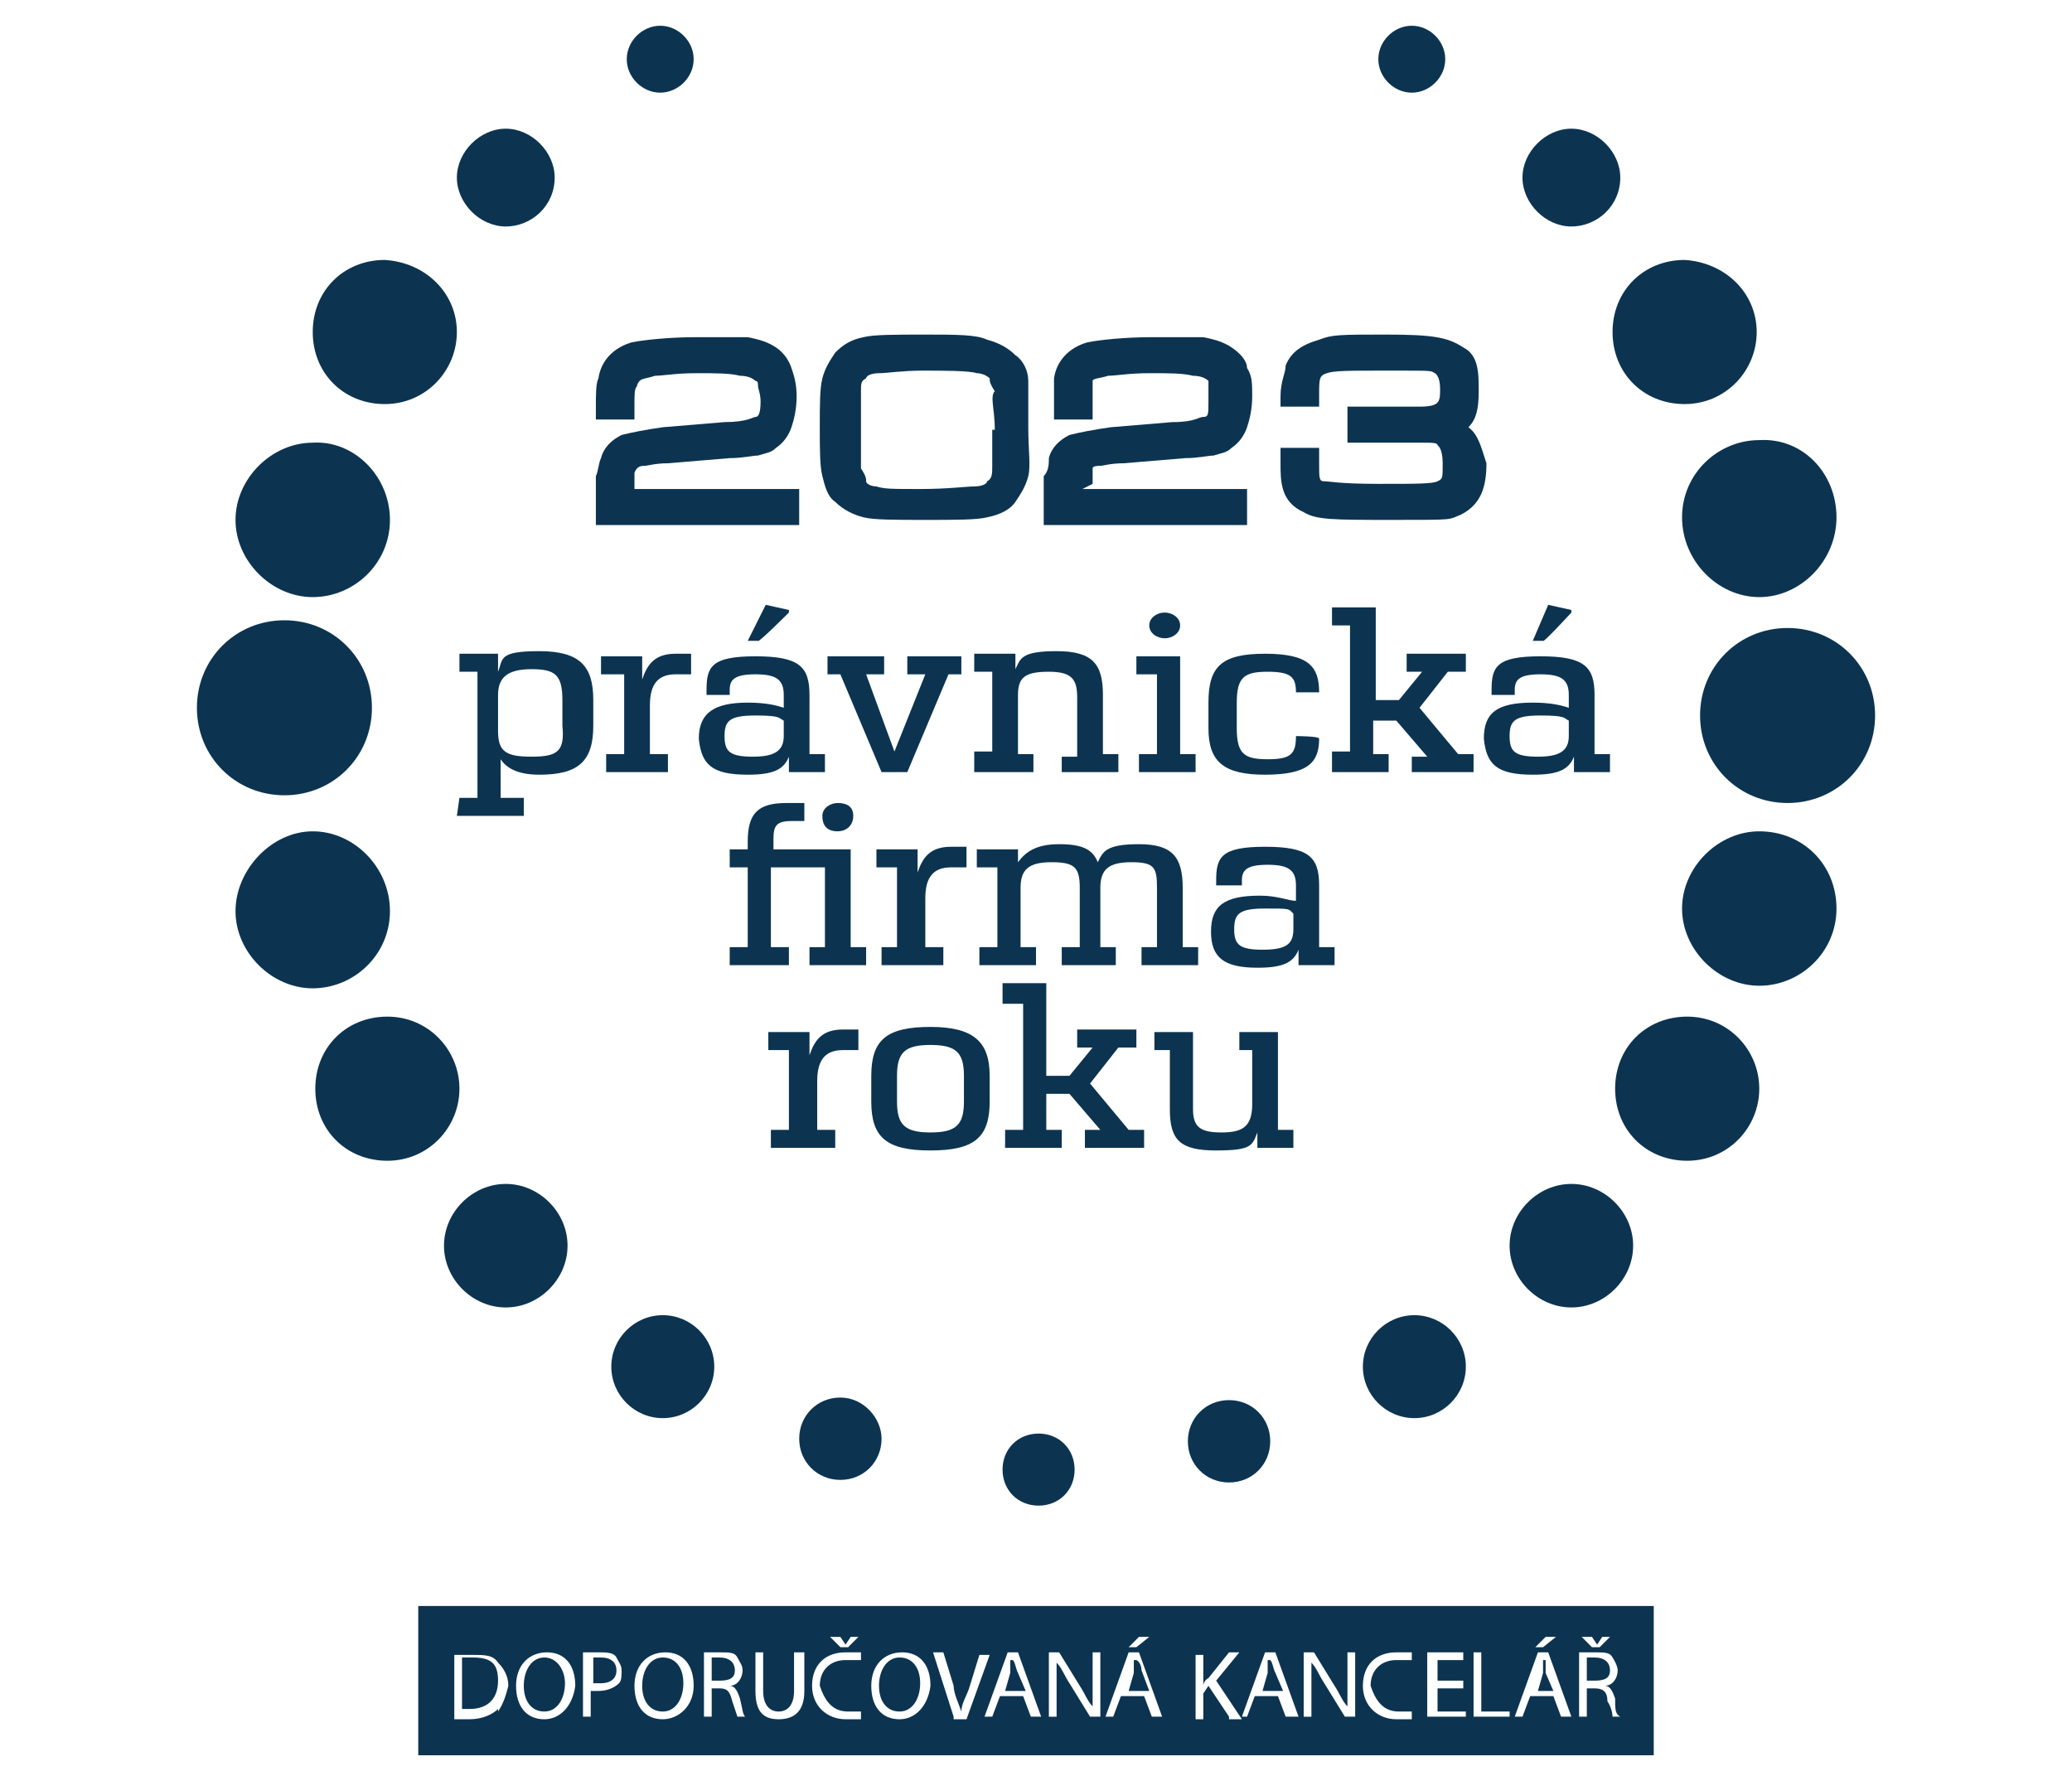<?xml version="1.0" encoding="UTF-8"?>
<svg id="Vrstva_1" data-name="Vrstva 1" xmlns="http://www.w3.org/2000/svg" width="2.8cm" height="2.4cm" version="1.1" viewBox="0 0 78 69">
  <defs>
    <style>
      .cls-1 {
        fill: #0c3451;
        stroke-width: 0px;
      }
    </style>
  </defs>
  <g>
    <path class="cls-1" d="M24.5,64.4c-.5,0-.8.5-.8,1.1s.3,1,.8,1,.8-.5.8-1.1-.3-1-.8-1Z"/>
    <path class="cls-1" d="M48,64.5h0c0,0,0,.3,0,.5l-.2.7h.8l-.3-.7c-.1-.2-.1-.4-.2-.5Z"/>
    <path class="cls-1" d="M42.8,64.5h0c0,0,0,.3,0,.5l-.2.7h.8l-.3-.8c0,0,0-.3-.2-.4Z"/>
    <path class="cls-1" d="M27.3,64.9c0-.3-.2-.5-.6-.5h-.3v.9h.3c.4,0,.6-.1.6-.4Z"/>
    <path class="cls-1" d="M22.1,64.4h-.3v1h.3c.4,0,.6-.2.6-.5s-.2-.5-.6-.5Z"/>
    <path class="cls-1" d="M33.7,64.4c-.5,0-.8.5-.8,1.1s.3,1,.8,1,.8-.5.8-1.1-.3-1-.8-1Z"/>
    <path class="cls-1" d="M17.1,64.4h-.4v2h.3c.7,0,1.1-.4,1.1-1.1s-.3-.9-1-.9Z"/>
    <path class="cls-1" d="M61.3,64.9c0-.3-.2-.5-.6-.5h-.3v.9h.3c.4,0,.6-.1.6-.4Z"/>
    <path class="cls-1" d="M38,64.5h0c0,0,0,.3,0,.5l-.2.7h.8l-.3-.7c-.1-.2-.1-.4-.2-.5Z"/>
    <path class="cls-1" d="M15,62.4v5.8h48v-5.8s-48,0-48,0ZM60.6,63.6l.2.3h0l.2-.3h.3l-.4.4h-.3l-.4-.4h.4ZM58.8,63.6h.4l-.5.4h-.3l.4-.4ZM43,63.6h.4l-.5.4h-.3l.4-.4ZM31.4,63.6l.2.3h0l.2-.3h.3l-.4.4h-.3l-.4-.4h.4ZM18.1,66.4c-.2.2-.6.4-1.1.4h-.6v-2.5c.2,0,.4,0,.7,0,.5,0,.8,0,1,.3.2.2.4.5.4.9-.1.4-.2.7-.4,1ZM19.9,66.8c-.7,0-1.1-.5-1.1-1.3s.5-1.3,1.2-1.3,1.1.5,1.1,1.3c-.1.8-.6,1.3-1.2,1.3ZM22.8,65.4c-.2.2-.5.3-.8.3h-.3v1h-.3v-2.5h.6c.3,0,.6,0,.7.2s.2.3.2.5c0,.2,0,.4-.1.5ZM24.5,66.8c-.7,0-1.1-.5-1.1-1.3s.5-1.3,1.2-1.3,1.1.5,1.1,1.3-.6,1.3-1.2,1.3ZM27.4,66.7c0,0-.1-.3-.2-.6-.1-.4-.2-.5-.5-.5h-.3v1.1h-.3v-2.5c.2,0,.4,0,.6,0,.4,0,.6,0,.7.2s.2.3.2.5c0,.3-.2.6-.5.6h0c.2,0,.3.2.4.5.1.4.1.6.2.7h-.3ZM30,65.7c0,.8-.4,1.1-1,1.1s-.9-.3-.9-1.1v-1.5h.3v1.5c0,.6.3.8.6.8s.6-.2.6-.8v-1.5h.4v1.5ZM31.7,66.5c.2,0,.4,0,.5,0v.3c0,0-.3,0-.6,0-.7,0-1.3-.5-1.3-1.3s.5-1.3,1.3-1.3.5,0,.6,0v.3c-.2,0-.4,0-.6,0-.6,0-1,.4-1,1,.2.6.5,1,1.1,1ZM33.7,66.8c-.7,0-1.1-.5-1.1-1.3s.5-1.3,1.2-1.3,1.1.5,1.1,1.3c-.1.8-.6,1.3-1.2,1.3ZM35.8,66.7l-.8-2.5h.4l.4,1.3c0,.3.2.7.3,1h0c0-.3.2-.6.3-.9l.4-1.3h.4l-.9,2.5h-.5ZM38.8,66.7l-.3-.8h-.9l-.3.8h-.3l.9-2.5h.4l.9,2.5h-.4ZM41.4,66.7h-.3l-.8-1.3c-.2-.3-.3-.6-.5-.8h0v2.1h-.3v-2.5h.4l.8,1.3c.2.3.3.6.5.8h0v-2.1h.3v2.5h-.1ZM43.5,66.7l-.3-.8h-.9l-.3.8h-.3l.9-2.5h.4l.9,2.5h-.4ZM46.5,66.7l-.8-1.2-.2.3v1h-.3v-2.5h.3v1.2h0c0,0,0-.2.2-.3l.8-1h.4l-.9,1.1,1,1.5h-.5ZM48.7,66.7l-.3-.8h-.9l-.3.8h-.2l.9-2.5h.4l.9,2.5h-.5ZM51.4,66.7h-.4l-.8-1.3c-.2-.3-.3-.6-.5-.8h0v2.1h-.3v-2.5h.4l.8,1.3c.2.3.3.6.5.8h0v-2.1h.3v2.5ZM53.1,66.5c.2,0,.4,0,.5,0v.3c0,0-.3,0-.6,0-.7,0-1.3-.5-1.3-1.3s.5-1.3,1.3-1.3.5,0,.6,0v.3c-.2,0-.4,0-.6,0-.6,0-1,.4-1,1,.2.6.5,1,1.1,1ZM55.6,66.7h-1.4v-2.5h1.4v.3h-1v.8h1v.3h-1v.9h1.1v.2h0ZM57.4,66.7h-1.4v-2.5h.3v2.3h1.1s0,.2,0,.2ZM59.4,66.7l-.3-.8h-.9l-.3.8h-.3l.9-2.5h.4l.9,2.5h-.4ZM61.4,66.7c0,0,0-.3-.2-.6,0-.4-.2-.5-.5-.5h-.3v1.1h-.3v-2.5c.2,0,.4,0,.6,0,.4,0,.6,0,.7.2,0,0,.2.3.2.5,0,.3-.2.6-.5.6h0c.2,0,.3.2.4.5,0,.4,0,.6.2.7h-.3Z"/>
    <path class="cls-1" d="M58.7,64.5h0c0,0,0,.3,0,.5l-.2.7h.6l-.3-.7v-.5Z"/>
    <path class="cls-1" d="M19.9,64.4c-.5,0-.8.5-.8,1.1s.3,1,.8,1,.8-.5.8-1.1c0-.5-.3-1-.8-1Z"/>
  </g>
  <g>
    <path class="cls-1" d="M40.5,57.1c0,.8-.6,1.4-1.4,1.4s-1.4-.6-1.4-1.4.6-1.4,1.4-1.4c.8,0,1.4.6,1.4,1.4"/>
    <path class="cls-1" d="M48.1,56c0,.9-.7,1.6-1.6,1.6s-1.6-.7-1.6-1.6.7-1.6,1.6-1.6,1.6.7,1.6,1.6"/>
    <path class="cls-1" d="M33,55.9c0,.9-.7,1.6-1.6,1.6s-1.6-.7-1.6-1.6.7-1.6,1.6-1.6c.9,0,1.6.8,1.6,1.6"/>
    <path class="cls-1" d="M55.7,53.1c0,1.1-.9,2-2,2s-2-.9-2-2,.9-2,2-2,2,.9,2,2"/>
    <path class="cls-1" d="M26.5,53.1c0,1.1-.9,2-2,2s-2-.9-2-2,.9-2,2-2,2,.9,2,2"/>
    <path class="cls-1" d="M54.9,2.3c0,.7-.6,1.3-1.3,1.3s-1.3-.6-1.3-1.3.6-1.3,1.3-1.3,1.3.6,1.3,1.3"/>
    <path class="cls-1" d="M25.7,2.3c0,.7-.6,1.3-1.3,1.3s-1.3-.6-1.3-1.3.6-1.3,1.3-1.3,1.3.6,1.3,1.3"/>
    <path class="cls-1" d="M62.2,48.4c0,1.3-1.1,2.4-2.4,2.4s-2.4-1.1-2.4-2.4,1.1-2.4,2.4-2.4,2.4,1.1,2.4,2.4"/>
    <path class="cls-1" d="M20.8,48.4c0,1.3-1.1,2.4-2.4,2.4s-2.4-1.1-2.4-2.4,1.1-2.4,2.4-2.4,2.4,1.1,2.4,2.4"/>
    <path class="cls-1" d="M61.7,6.9c0,1.1-.9,1.9-1.9,1.9s-1.9-.9-1.9-1.9.9-1.9,1.9-1.9,1.9.9,1.9,1.9"/>
    <path class="cls-1" d="M20.3,6.9c0,1.1-.9,1.9-1.9,1.9s-1.9-.9-1.9-1.9.9-1.9,1.9-1.9,1.9.9,1.9,1.9"/>
    <path class="cls-1" d="M16.6,42.3c0,1.5-1.2,2.8-2.8,2.8s-2.8-1.2-2.8-2.8,1.2-2.8,2.8-2.8,2.8,1.3,2.8,2.8"/>
    <path class="cls-1" d="M67.1,42.3c0,1.5-1.2,2.8-2.8,2.8s-2.8-1.2-2.8-2.8,1.2-2.8,2.8-2.8,2.8,1.3,2.8,2.8"/>
    <path class="cls-1" d="M16.5,12.9c0,1.5-1.2,2.8-2.8,2.8s-2.8-1.2-2.8-2.8,1.2-2.8,2.8-2.8c1.6.1,2.8,1.3,2.8,2.8"/>
    <path class="cls-1" d="M67,12.9c0,1.5-1.2,2.8-2.8,2.8s-2.8-1.2-2.8-2.8,1.2-2.8,2.8-2.8c1.6.1,2.8,1.3,2.8,2.8"/>
    <path class="cls-1" d="M70.1,35.3c0,1.7-1.4,3-3,3s-3-1.4-3-3,1.4-3,3-3c1.7,0,3,1.3,3,3"/>
    <path class="cls-1" d="M13.9,35.4c0,1.7-1.4,3-3,3s-3-1.4-3-3,1.4-3.1,3-3.1c1.6,0,3,1.4,3,3.1"/>
    <path class="cls-1" d="M70.1,20.1c0,1.7-1.4,3.1-3,3.1s-3-1.4-3-3.1,1.4-3,3-3c1.7-.1,3,1.3,3,3"/>
    <path class="cls-1" d="M13.9,20.2c0,1.7-1.4,3-3,3s-3-1.4-3-3,1.4-3,3-3c1.6-.1,3,1.3,3,3"/>
    <path class="cls-1" d="M13.2,27.5c0,1.9-1.5,3.4-3.4,3.4s-3.4-1.5-3.4-3.4,1.5-3.4,3.4-3.4,3.4,1.5,3.4,3.4"/>
    <path class="cls-1" d="M71.6,27.8c0,1.9-1.5,3.4-3.4,3.4s-3.4-1.5-3.4-3.4,1.5-3.4,3.4-3.4,3.4,1.5,3.4,3.4"/>
    <path class="cls-1" d="M49,44.6v-.7h-.6v-3.8h-1.5v.7h.5v2.1c0,.9-.4,1.1-1.2,1.1s-1.1-.2-1.1-.9v-3h-1.5v.7h.6v2.3c0,1.2.4,1.6,1.8,1.6s1.4-.2,1.6-.7v.6s1.4,0,1.4,0ZM40.9,44.6h2.3v-.7h-.6l-1.5-1.8,1.1-1.4h.7v-.7h-2.3v.7h.6l-.9,1.1h-.9v-3.6h-1.7v.8h.8v4.9h-.7v.7h2.2v-.7h-.6v-1.4h.9l1.2,1.4h-.6s0,.7,0,.7ZM34.9,44c-1,0-1.3-.3-1.3-1.2v-1c0-.9.3-1.2,1.3-1.2s1.3.3,1.3,1.2v1c0,.9-.3,1.2-1.3,1.2M34.9,44.7c1.7,0,2.3-.5,2.3-1.9v-1c0-1.3-.6-1.9-2.3-1.9s-2.3.5-2.3,1.9v1c0,1.4.6,1.9,2.3,1.9M31.2,44.6v-.7h-.7v-1.9c0-.8.3-1.2,1-1.2h.6v-.8h-.6c-.8,0-1.1.4-1.3,1v-.9h-1.6v.7h.8v3.1h-.7v.7"/>
    <path class="cls-1" d="M47.8,36.9c-.9,0-1.1-.2-1.1-.8s.2-.8,1.2-.8.9,0,1.1.2v.6c0,.6-.3.8-1.2.8M47.6,37.6c1,0,1.4-.2,1.6-.7v.6h1.4v-.7h-.6v-2.4c0-1.1-.4-1.5-2.1-1.5s-1.9.4-1.9,1.3v.2h1v-.2c0-.4.2-.6,1-.6s1.1.2,1.1.8v.6c-.3,0-.7-.2-1.4-.2-1.4,0-1.9.4-1.9,1.4,0,1,.5,1.4,1.8,1.4M43.1,37.5h2.2v-.7h-.6v-2.3c0-1.2-.4-1.7-1.7-1.7s-1.4.3-1.6.7c-.2-.5-.6-.7-1.5-.7s-1.3.3-1.6.7v-.5h-1.6v.7h.8v3.1h-.7v.7h2.2v-.7h-.6v-2.3c0-.7.3-1,1.2-1s1.1.2,1.1,1v2.3h-.7v.7h2.1v-.7h-.6v-2.3c0-.7.3-1,1.2-1s1,.2,1,1v2.3h-.6s0,.7,0,.7ZM35.4,37.5v-.7h-.7v-1.9c0-.8.3-1.2,1-1.2h.6v-.8h-.6c-.8,0-1.1.4-1.3,1v-.9h-1.6v.7h.8v3.1h-.6v.7h2.4ZM31.3,32.3c.3,0,.6-.2.6-.6s-.3-.5-.6-.5-.6.2-.6.5c0,.4.2.6.6.6M27.1,37.5h2.3v-.7h-.7v-3.1h2.1v3.1h-.6v.7h2.2v-.7h-.6v-3.8h-3v-.4c0-.5.1-.7.7-.7h.5v-.7h-.7c-1.1,0-1.5.4-1.5,1.5v.3h-.7v.7h.7v3.1h-.7"/>
    <path class="cls-1" d="M59.8,23.7l-.9-.2-.6,1.4h.4c0,.1,1.1-1.1,1.1-1.1h0ZM58.5,29.4c-.9,0-1.1-.2-1.1-.8s.2-.8,1.2-.8.9.1,1.1.2v.6c0,.6-.4.8-1.2.8M58.3,30.1c1,0,1.4-.2,1.6-.7v.6h1.4v-.7h-.6v-2.3c0-1.1-.4-1.5-2.1-1.5s-1.9.4-1.9,1.3v.2h.9v-.2c0-.4.2-.6,1-.6s1.1.2,1.1.8v.5c-.3-.1-.7-.2-1.4-.2-1.4,0-1.9.4-1.9,1.4.1,1,.5,1.4,1.9,1.4M53.7,30h2.3v-.7h-.6l-1.5-1.8,1.1-1.4h.7v-.7h-2.3v.7h.6l-.9,1.1h-.9v-3.6h-1.7v.7h.7v4.9h-.7v.8h2.2v-.7h-.6v-1.3h.9l1.2,1.4h-.6v.6h0ZM47.9,30.1c1.7,0,2.1-.5,2.1-1.4h0c0-.1-.9-.1-.9-.1h0c0,.7-.2.9-1.1.9s-1.2-.2-1.2-1.2v-1c0-1,.3-1.2,1.2-1.2s1.1.2,1.1.8h.9c0-1-.4-1.5-2.1-1.5s-2.2.5-2.2,1.9v1c0,1.3.6,1.8,2.2,1.8M42.9,30h2.3v-.7h-.6v-3.8h-1.7v.7h.8v3.1h-.7v.7h0ZM44,24.8c.3,0,.6-.2.6-.5s-.3-.5-.6-.5-.6.2-.6.5.3.5.6.5M38.9,30v-.7h-.6v-2.3c0-.7.3-.9,1.2-.9s1.1.3,1.1,1v2.3h-.6v.6h2.2v-.7h-.6v-2.3c0-1.2-.4-1.7-1.8-1.7s-1.4.3-1.6.7v-.6h-1.6v.7h.7v3.1h-.7v.8h2.3ZM33,30h1l1.6-3.8h.5v-.7h-2.1v.7h.7l-1.2,3-1.1-3h.7v-.7h-2.2v.7h.5l1.6,3.8ZM29.4,23.7l-.9-.2-.7,1.4h.4c0,.1,1.2-1.1,1.2-1.1h0ZM28,29.4c-.9,0-1.1-.2-1.1-.8s.2-.8,1.2-.8.9.1,1.1.2v.6c0,.6-.4.8-1.2.8M27.8,30.1c1,0,1.4-.2,1.6-.7v.6h1.4v-.7h-.6v-2.3c0-1.1-.4-1.5-2.1-1.5s-1.9.4-1.9,1.3v.2h.9v-.2c0-.4.2-.6,1-.6s1.1.2,1.1.8v.5c-.3-.1-.7-.2-1.4-.2-1.3,0-1.9.4-1.9,1.4.1,1,.5,1.4,1.9,1.4M24.7,30v-.7h-.7v-1.9c0-.8.3-1.2,1-1.2h.6v-.8h-.6c-.8,0-1.1.4-1.3,1v-.9h-1.6v.7h.9v3.1h-.7v.7h2.4ZM19.4,29.4c-1,0-1.3-.2-1.3-1v-1.4c0-.7.4-1,1.3-1s1.2.2,1.2,1.2v1c.1,1-.2,1.2-1.2,1.2M16.5,31.7h2.6v-.7h-.9v-1.5c.2.3.6.6,1.5.6,1.5,0,2.1-.5,2.1-1.9v-1c0-1.3-.5-1.9-2.1-1.9s-1.4.3-1.6.8v-.7h-1.5v.7h.7v4.9h-.7"/>
    <g>
      <path class="cls-1" d="M55.8,16.6h0c.3-.3.4-.7.4-1.4s0-1.4-.6-1.7c-.6-.4-1.2-.5-3-.5s-2.1,0-2.6.2c-.7.2-1.1.5-1.3,1,0,.3-.2.6-.2,1.2v.4h1.5v-.4c0-.7,0-.8.3-.9.3-.1.8-.1,2.5-.1s1.5,0,1.7.1c0,0,.2.1.2.6s0,.7-.8.7h-2.8v1.4h2.9c.4,0,.6,0,.6.1,0,0,.2.1.2.7s0,.6-.2.7c-.2.1-.8.1-2.3.1s-1.9-.1-2.1-.1-.2-.1-.2-.7v-.6h-1.5v.6c0,.7,0,1.5.9,1.9.5.3,1.1.3,3.5.3s2.1,0,2.6-.2c.8-.4,1-1.1,1-2-.2-.6-.3-1.1-.7-1.4Z"/>
      <path class="cls-1" d="M23.4,18.8v-.4c0-.1.1-.2.1-.2.1-.1.2-.1.3-.1s.4-.1.9-.1l2.4-.2c.5,0,.9-.1,1.1-.1.3-.1.5-.1.7-.3.3-.2.5-.5.6-.8s.2-.7.2-1.2-.1-.8-.2-1.1-.3-.6-.6-.8c-.3-.2-.6-.3-1.1-.4-.4,0-1,0-2,0s-2,.1-2.5.2c-.7.2-1.2.7-1.3,1.4-.1.2-.1.6-.1,1.2v.4h1.5v-.6c0-.4,0-.6.1-.7,0-.1.1-.2.1-.2.1-.1.3-.1.6-.2.3,0,.8-.1,1.6-.1s1.3,0,1.7.1c.3,0,.5.1.6.2.1,0,.1.1.1.2s.1.3.1.6c0,.5-.1.6-.2.6s-.3.2-1.2.2l-2.4.2c-.7.1-1.2.2-1.6.3-.4.2-.7.5-.8.9-.1.2-.1.5-.2.7v1.9h7.9v-1.4h-6.4Z"/>
      <path class="cls-1" d="M38.7,14.8c0-.4-.2-.8-.5-1-.3-.3-.7-.5-1.1-.6-.4-.2-1.2-.2-2.4-.2s-2,0-2.4.1c-.5.1-.8.3-1.1.6-.2.3-.4.6-.5,1s-.1,1-.1,1.9,0,1.5.1,1.9.2.8.5,1c.3.3.7.5,1.1.6.4.1,1.2.1,2.4.1s2,0,2.4-.1c.5-.1.9-.3,1.1-.6.2-.3.4-.6.5-1s0-1,0-1.9,0-1.5,0-1.8ZM37.3,16.7v1.4c0,.3,0,.5-.2.6,0,.1-.2.2-.5.2s-1,.1-2.1.1-1.4,0-1.7-.1c-.2,0-.4-.1-.4-.2,0-.1,0-.2-.2-.5,0-.3,0-.8,0-1.5s0-1.2,0-1.5c0-.3,0-.4.2-.5,0-.1.2-.2.5-.2s.9-.1,1.7-.1,1.8,0,2.1.1c.2,0,.4.1.5.2,0,.1,0,.2.2.5-.2.2,0,.7,0,1.5Z"/>
      <path class="cls-1" d="M41.2,18.8v-.4c0-.1,0-.2,0-.2,0-.1.2-.1.3-.1s.4-.1.9-.1l2.4-.2c.5,0,.9-.1,1.1-.1.3-.1.5-.1.7-.3.3-.2.5-.5.6-.8s.2-.7.2-1.2,0-.8-.2-1.1c0-.3-.3-.6-.6-.8s-.6-.3-1.1-.4c-.3,0-1,0-2,0s-2,.1-2.5.2c-.7.2-1.2.7-1.3,1.4,0,.2,0,.6,0,1.2v.4h1.5v-.6c0-.4,0-.6,0-.7,0-.1,0-.2,0-.2,0-.1.3-.1.6-.2.3,0,.8-.1,1.6-.1s1.3,0,1.7.1c.3,0,.5.1.6.2,0,0,0,.1,0,.2s0,.3,0,.6c0,.5,0,.6-.2.6s-.3.2-1.2.2l-2.4.2c-.7.1-1.2.2-1.6.3-.4.2-.7.5-.8.9,0,.2,0,.5-.2.7v1.9h7.9v-1.4h-6.4Z"/>
    </g>
  </g>
</svg>